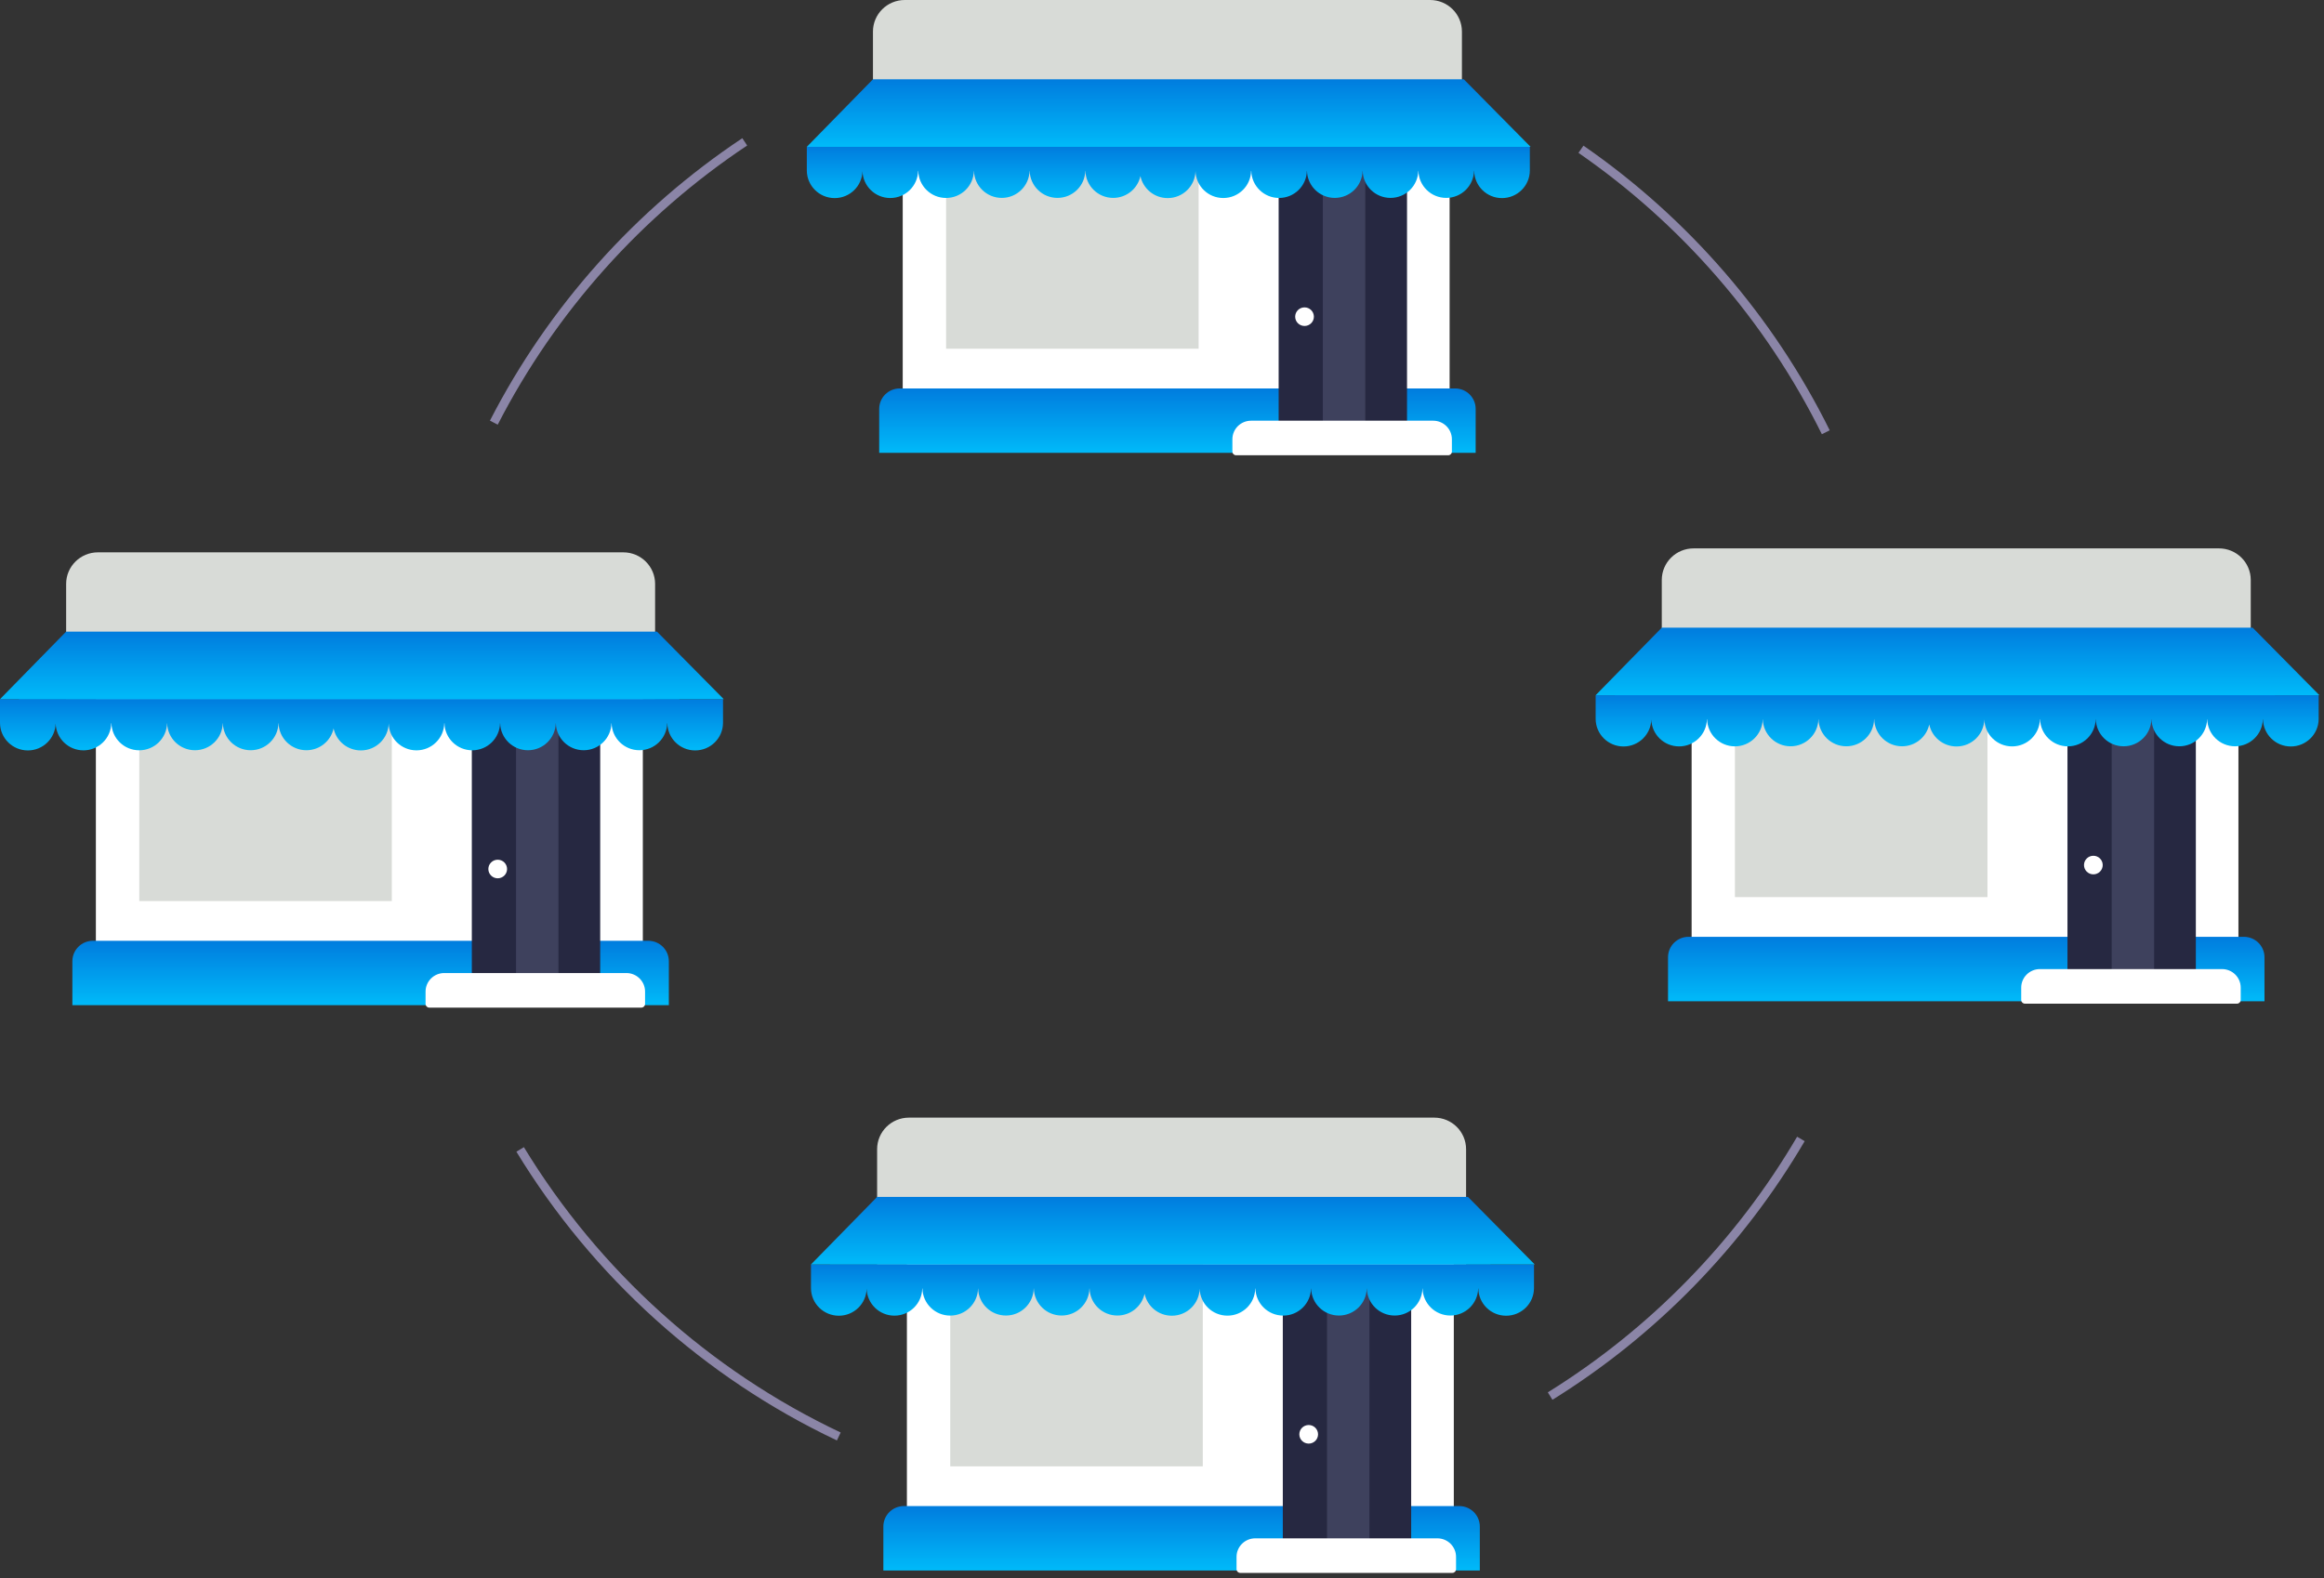 <?xml version="1.0" encoding="UTF-8"?>
<svg width="265px" height="180px" viewBox="0 0 265 180" version="1.1" xmlns="http://www.w3.org/2000/svg" xmlns:xlink="http://www.w3.org/1999/xlink">
    <rect x="0" y="0" width="265" height="180" fill="#333333" stroke="none"/>
    <title>4635F1BE-FA2F-42C0-A0FA-DA3D27030862</title>
    <defs>
        <linearGradient x1="50%" y1="0%" x2="50%" y2="100%" id="linearGradient-1">
            <stop stop-color="#007CDE" offset="0%"></stop>
            <stop stop-color="#00BAF9" offset="100%"></stop>
        </linearGradient>
        <linearGradient x1="50%" y1="0%" x2="50%" y2="100%" id="linearGradient-2">
            <stop stop-color="#007CDE" offset="0%"></stop>
            <stop stop-color="#00BAF9" offset="100%"></stop>
        </linearGradient>
        <linearGradient x1="50%" y1="0%" x2="50%" y2="100%" id="linearGradient-3">
            <stop stop-color="#007CDE" offset="0%"></stop>
            <stop stop-color="#00BAF9" offset="100%"></stop>
        </linearGradient>
    </defs>
    <g id="Page-1" stroke="none" stroke-width="1" fill="none" fill-rule="evenodd">
        <g id="Food-Delivery" transform="translate(-1037, -2094)">
            <g id="Group-33" transform="translate(1037, 2094)">
                <g id="Group-20">
                    <g id="4406-copy-4" transform="translate(92, 0)">
                        <polygon id="Fill-186" fill="#FFFFFF" points="10.957 46.425 73.278 46.425 73.278 11.87 10.957 11.87"></polygon>
                        <polygon id="Fill-188" fill="#FFFFFF" points="10.957 46.425 73.278 46.425 73.278 11.87 10.957 11.87"></polygon>
                        <polygon id="Fill-190" fill="#D8DBD7" points="15.881 39.777 44.677 39.777 44.677 15.685 15.881 15.685"></polygon>
                        <path d="M76.266,51.653 L8.253,51.653 L8.253,46.637 C8.253,45.348 9.303,44.305 10.6,44.305 L73.917,44.305 C75.214,44.305 76.266,45.348 76.266,46.637 L76.266,51.653" id="Fill-192" fill="url(#linearGradient-1)"></path>
                        <polygon id="Fill-194" fill="#262841" points="53.801 49.675 68.439 49.675 68.439 18.229 53.801 18.229"></polygon>
                        <polygon id="Fill-196" fill="#3E415D" points="58.841 49.675 63.679 49.675 63.679 18.229 58.841 18.229"></polygon>
                        <path d="M74.7,3.603 C74.7,1.613 73.076,0 71.072,0 L11.169,0 C9.165,0 7.541,1.613 7.541,3.603 L7.541,16.745 L74.7,16.745 L74.7,3.603" id="Fill-197" fill="#D8DBD7"></path>
                        <path d="M57.82,36.121 C57.82,36.706 57.342,37.18 56.754,37.18 C56.164,37.18 55.685,36.706 55.685,36.121 C55.685,35.535 56.164,35.06 56.754,35.06 C57.342,35.06 57.82,35.535 57.82,36.121" id="Fill-199" fill="#FFFFFF"></path>
                        <path d="M48.946,51.929 C48.714,51.929 48.526,51.742 48.526,51.512 L48.526,50.098 C48.526,48.934 49.48,47.986 50.654,47.986 L71.428,47.986 C72.601,47.986 73.555,48.934 73.555,50.098 L73.555,51.512 C73.555,51.742 73.366,51.929 73.135,51.929 L48.946,51.929" id="Fill-200" fill="#FFFFFF"></path>
                        <path d="M77.47,16.748 L77.47,16.718 L2.178,16.718 L2.178,16.748 L0,16.748 L0,19.437 C0,21.181 1.422,22.594 3.178,22.594 C4.906,22.594 6.305,21.221 6.347,19.513 C6.391,21.216 7.791,22.586 9.515,22.586 C11.251,22.586 12.656,21.204 12.687,19.487 L12.708,19.487 C12.742,21.201 14.145,22.58 15.876,22.58 C17.61,22.58 19.014,21.201 19.049,19.487 L19.059,19.487 C19.098,21.198 20.5,22.573 22.23,22.573 C23.96,22.573 25.36,21.198 25.399,19.487 L25.411,19.487 C25.45,21.198 26.852,22.573 28.581,22.573 C30.312,22.573 31.713,21.198 31.752,19.487 L31.767,19.487 C31.805,21.198 33.206,22.573 34.936,22.573 C36.461,22.573 37.731,21.506 38.04,20.085 C38.34,21.518 39.618,22.594 41.149,22.594 C42.878,22.594 44.278,21.221 44.32,19.513 C44.364,21.216 45.762,22.586 47.488,22.586 C49.223,22.586 50.628,21.204 50.659,19.487 L50.679,19.487 C50.714,21.201 52.117,22.58 53.85,22.58 C55.581,22.58 56.985,21.201 57.02,19.487 L57.03,19.487 C57.07,21.198 58.471,22.573 60.2,22.573 C61.931,22.573 63.333,21.198 63.372,19.487 L63.383,19.487 C63.422,21.198 64.823,22.573 66.554,22.573 C68.284,22.573 69.685,21.198 69.723,19.487 L69.738,19.487 C69.777,21.198 71.178,22.573 72.907,22.573 C74.638,22.573 76.04,21.198 76.079,19.487 L76.095,19.487 C76.123,21.208 77.529,22.594 79.265,22.594 C81.022,22.594 82.444,21.181 82.444,19.437 L82.444,16.748 L77.47,16.748" id="Fill-202" fill="url(#linearGradient-2)"></path>
                        <polyline id="Fill-204" fill="url(#linearGradient-3)" points="74.914 9.043 82.526 16.745 0.001 16.745 7.541 9.043 74.914 9.043"></polyline>
                    </g>
                    <g id="4406-copy-8" transform="translate(0, 63)">
                        <polygon id="Fill-186" fill="#FFFFFF" points="10.957 46.425 73.278 46.425 73.278 11.87 10.957 11.87"></polygon>
                        <polygon id="Fill-188" fill="#FFFFFF" points="10.957 46.425 73.278 46.425 73.278 11.87 10.957 11.87"></polygon>
                        <polygon id="Fill-190" fill="#D8DBD7" points="15.881 39.777 44.677 39.777 44.677 15.685 15.881 15.685"></polygon>
                        <path d="M76.266,51.653 L8.253,51.653 L8.253,46.637 C8.253,45.348 9.303,44.305 10.6,44.305 L73.917,44.305 C75.214,44.305 76.266,45.348 76.266,46.637 L76.266,51.653" id="Fill-192" fill="url(#linearGradient-1)"></path>
                        <polygon id="Fill-194" fill="#262841" points="53.801 49.675 68.439 49.675 68.439 18.229 53.801 18.229"></polygon>
                        <polygon id="Fill-196" fill="#3E415D" points="58.841 49.675 63.679 49.675 63.679 18.229 58.841 18.229"></polygon>
                        <path d="M74.7,3.603 C74.7,1.613 73.076,0 71.072,0 L11.169,0 C9.165,0 7.541,1.613 7.541,3.603 L7.541,16.745 L74.7,16.745 L74.7,3.603" id="Fill-197" fill="#D8DBD7"></path>
                        <path d="M57.82,36.121 C57.82,36.706 57.342,37.18 56.754,37.18 C56.164,37.18 55.685,36.706 55.685,36.121 C55.685,35.535 56.164,35.06 56.754,35.06 C57.342,35.06 57.82,35.535 57.82,36.121" id="Fill-199" fill="#FFFFFF"></path>
                        <path d="M48.946,51.929 C48.714,51.929 48.526,51.742 48.526,51.512 L48.526,50.098 C48.526,48.934 49.48,47.986 50.654,47.986 L71.428,47.986 C72.601,47.986 73.555,48.934 73.555,50.098 L73.555,51.512 C73.555,51.742 73.366,51.929 73.135,51.929 L48.946,51.929" id="Fill-200" fill="#FFFFFF"></path>
                        <path d="M77.47,16.748 L77.47,16.718 L2.178,16.718 L2.178,16.748 L0,16.748 L0,19.437 C0,21.181 1.422,22.594 3.178,22.594 C4.906,22.594 6.305,21.221 6.347,19.513 C6.391,21.216 7.791,22.586 9.515,22.586 C11.251,22.586 12.656,21.204 12.687,19.487 L12.708,19.487 C12.742,21.201 14.145,22.58 15.876,22.58 C17.61,22.58 19.014,21.201 19.049,19.487 L19.059,19.487 C19.098,21.198 20.5,22.573 22.23,22.573 C23.96,22.573 25.36,21.198 25.399,19.487 L25.411,19.487 C25.45,21.198 26.852,22.573 28.581,22.573 C30.312,22.573 31.713,21.198 31.752,19.487 L31.767,19.487 C31.805,21.198 33.206,22.573 34.936,22.573 C36.461,22.573 37.731,21.506 38.04,20.085 C38.34,21.518 39.618,22.594 41.149,22.594 C42.878,22.594 44.278,21.221 44.32,19.513 C44.364,21.216 45.762,22.586 47.488,22.586 C49.223,22.586 50.628,21.204 50.659,19.487 L50.679,19.487 C50.714,21.201 52.117,22.58 53.85,22.58 C55.581,22.58 56.985,21.201 57.02,19.487 L57.03,19.487 C57.07,21.198 58.471,22.573 60.2,22.573 C61.931,22.573 63.333,21.198 63.372,19.487 L63.383,19.487 C63.422,21.198 64.823,22.573 66.554,22.573 C68.284,22.573 69.685,21.198 69.723,19.487 L69.738,19.487 C69.777,21.198 71.178,22.573 72.907,22.573 C74.638,22.573 76.04,21.198 76.079,19.487 L76.095,19.487 C76.123,21.208 77.529,22.594 79.265,22.594 C81.022,22.594 82.444,21.181 82.444,19.437 L82.444,16.748 L77.47,16.748" id="Fill-202" fill="url(#linearGradient-2)"></path>
                        <polyline id="Fill-204" fill="url(#linearGradient-3)" points="74.914 9.043 82.526 16.745 0.001 16.745 7.541 9.043 74.914 9.043"></polyline>
                    </g>
                    <g id="4406-copy-5" transform="translate(181.948, 62.549)">
                        <polygon id="Fill-186" fill="#FFFFFF" points="10.957 46.425 73.278 46.425 73.278 11.87 10.957 11.87"></polygon>
                        <polygon id="Fill-188" fill="#FFFFFF" points="10.957 46.425 73.278 46.425 73.278 11.87 10.957 11.87"></polygon>
                        <polygon id="Fill-190" fill="#D8DBD7" points="15.881 39.777 44.677 39.777 44.677 15.685 15.881 15.685"></polygon>
                        <path d="M76.266,51.653 L8.253,51.653 L8.253,46.637 C8.253,45.348 9.303,44.305 10.6,44.305 L73.917,44.305 C75.214,44.305 76.266,45.348 76.266,46.637 L76.266,51.653" id="Fill-192" fill="url(#linearGradient-1)"></path>
                        <polygon id="Fill-194" fill="#262841" points="53.801 49.675 68.439 49.675 68.439 18.229 53.801 18.229"></polygon>
                        <polygon id="Fill-196" fill="#3E415D" points="58.841 49.675 63.679 49.675 63.679 18.229 58.841 18.229"></polygon>
                        <path d="M74.7,3.603 C74.7,1.613 73.076,0 71.072,0 L11.169,0 C9.165,0 7.541,1.613 7.541,3.603 L7.541,16.745 L74.7,16.745 L74.7,3.603" id="Fill-197" fill="#D8DBD7"></path>
                        <path d="M57.82,36.121 C57.82,36.706 57.342,37.18 56.754,37.18 C56.164,37.18 55.685,36.706 55.685,36.121 C55.685,35.535 56.164,35.06 56.754,35.06 C57.342,35.06 57.82,35.535 57.82,36.121" id="Fill-199" fill="#FFFFFF"></path>
                        <path d="M48.946,51.929 C48.714,51.929 48.526,51.742 48.526,51.512 L48.526,50.098 C48.526,48.934 49.48,47.986 50.654,47.986 L71.428,47.986 C72.601,47.986 73.555,48.934 73.555,50.098 L73.555,51.512 C73.555,51.742 73.366,51.929 73.135,51.929 L48.946,51.929" id="Fill-200" fill="#FFFFFF"></path>
                        <path d="M77.47,16.748 L77.47,16.718 L2.178,16.718 L2.178,16.748 L0,16.748 L0,19.437 C0,21.181 1.422,22.594 3.178,22.594 C4.906,22.594 6.305,21.221 6.347,19.513 C6.391,21.216 7.791,22.586 9.515,22.586 C11.251,22.586 12.656,21.204 12.687,19.487 L12.708,19.487 C12.742,21.201 14.145,22.58 15.876,22.58 C17.61,22.58 19.014,21.201 19.049,19.487 L19.059,19.487 C19.098,21.198 20.5,22.573 22.23,22.573 C23.96,22.573 25.36,21.198 25.399,19.487 L25.411,19.487 C25.45,21.198 26.852,22.573 28.581,22.573 C30.312,22.573 31.713,21.198 31.752,19.487 L31.767,19.487 C31.805,21.198 33.206,22.573 34.936,22.573 C36.461,22.573 37.731,21.506 38.04,20.085 C38.34,21.518 39.618,22.594 41.149,22.594 C42.878,22.594 44.278,21.221 44.32,19.513 C44.364,21.216 45.762,22.586 47.488,22.586 C49.223,22.586 50.628,21.204 50.659,19.487 L50.679,19.487 C50.714,21.201 52.117,22.58 53.85,22.58 C55.581,22.58 56.985,21.201 57.02,19.487 L57.03,19.487 C57.07,21.198 58.471,22.573 60.2,22.573 C61.931,22.573 63.333,21.198 63.372,19.487 L63.383,19.487 C63.422,21.198 64.823,22.573 66.554,22.573 C68.284,22.573 69.685,21.198 69.723,19.487 L69.738,19.487 C69.777,21.198 71.178,22.573 72.907,22.573 C74.638,22.573 76.04,21.198 76.079,19.487 L76.095,19.487 C76.123,21.208 77.529,22.594 79.265,22.594 C81.022,22.594 82.444,21.181 82.444,19.437 L82.444,16.748 L77.47,16.748" id="Fill-202" fill="url(#linearGradient-2)"></path>
                        <polyline id="Fill-204" fill="url(#linearGradient-3)" points="74.914 9.043 82.526 16.745 0.001 16.745 7.541 9.043 74.914 9.043"></polyline>
                    </g>
                    <g id="4406-copy-6" transform="translate(92.474, 127.478)">
                        <polygon id="Fill-186" fill="#FFFFFF" points="10.957 46.425 73.278 46.425 73.278 11.87 10.957 11.87"></polygon>
                        <polygon id="Fill-188" fill="#FFFFFF" points="10.957 46.425 73.278 46.425 73.278 11.87 10.957 11.87"></polygon>
                        <polygon id="Fill-190" fill="#D8DBD7" points="15.881 39.777 44.677 39.777 44.677 15.685 15.881 15.685"></polygon>
                        <path d="M76.266,51.653 L8.253,51.653 L8.253,46.637 C8.253,45.348 9.303,44.305 10.6,44.305 L73.917,44.305 C75.214,44.305 76.266,45.348 76.266,46.637 L76.266,51.653" id="Fill-192" fill="url(#linearGradient-1)"></path>
                        <polygon id="Fill-194" fill="#262841" points="53.801 49.675 68.439 49.675 68.439 18.229 53.801 18.229"></polygon>
                        <polygon id="Fill-196" fill="#3E415D" points="58.841 49.675 63.679 49.675 63.679 18.229 58.841 18.229"></polygon>
                        <path d="M74.7,3.603 C74.7,1.613 73.076,0 71.072,0 L11.169,0 C9.165,0 7.541,1.613 7.541,3.603 L7.541,16.745 L74.7,16.745 L74.7,3.603" id="Fill-197" fill="#D8DBD7"></path>
                        <path d="M57.82,36.121 C57.82,36.706 57.342,37.18 56.754,37.18 C56.164,37.18 55.685,36.706 55.685,36.121 C55.685,35.535 56.164,35.06 56.754,35.06 C57.342,35.06 57.82,35.535 57.82,36.121" id="Fill-199" fill="#FFFFFF"></path>
                        <path d="M48.946,51.929 C48.714,51.929 48.526,51.742 48.526,51.512 L48.526,50.098 C48.526,48.934 49.48,47.986 50.654,47.986 L71.428,47.986 C72.601,47.986 73.555,48.934 73.555,50.098 L73.555,51.512 C73.555,51.742 73.366,51.929 73.135,51.929 L48.946,51.929" id="Fill-200" fill="#FFFFFF"></path>
                        <path d="M77.47,16.748 L77.47,16.718 L2.178,16.718 L2.178,16.748 L0,16.748 L0,19.437 C0,21.181 1.422,22.594 3.178,22.594 C4.906,22.594 6.305,21.221 6.347,19.513 C6.391,21.216 7.791,22.586 9.515,22.586 C11.251,22.586 12.656,21.204 12.687,19.487 L12.708,19.487 C12.742,21.201 14.145,22.58 15.876,22.58 C17.61,22.58 19.014,21.201 19.049,19.487 L19.059,19.487 C19.098,21.198 20.5,22.573 22.23,22.573 C23.96,22.573 25.36,21.198 25.399,19.487 L25.411,19.487 C25.45,21.198 26.852,22.573 28.581,22.573 C30.312,22.573 31.713,21.198 31.752,19.487 L31.767,19.487 C31.805,21.198 33.206,22.573 34.936,22.573 C36.461,22.573 37.731,21.506 38.04,20.085 C38.34,21.518 39.618,22.594 41.149,22.594 C42.878,22.594 44.278,21.221 44.32,19.513 C44.364,21.216 45.762,22.586 47.488,22.586 C49.223,22.586 50.628,21.204 50.659,19.487 L50.679,19.487 C50.714,21.201 52.117,22.58 53.85,22.58 C55.581,22.58 56.985,21.201 57.02,19.487 L57.03,19.487 C57.07,21.198 58.471,22.573 60.2,22.573 C61.931,22.573 63.333,21.198 63.372,19.487 L63.383,19.487 C63.422,21.198 64.823,22.573 66.554,22.573 C68.284,22.573 69.685,21.198 69.723,19.487 L69.738,19.487 C69.777,21.198 71.178,22.573 72.907,22.573 C74.638,22.573 76.04,21.198 76.079,19.487 L76.095,19.487 C76.123,21.208 77.529,22.594 79.265,22.594 C81.022,22.594 82.444,21.181 82.444,19.437 L82.444,16.748 L77.47,16.748" id="Fill-202" fill="url(#linearGradient-2)"></path>
                        <polyline id="Fill-204" fill="url(#linearGradient-3)" points="74.914 9.043 82.526 16.745 0.001 16.745 7.541 9.043 74.914 9.043"></polyline>
                    </g>
                </g>
                <path d="M84.921,16.179 C72.86,24.21 62.968,35.242 56.311,48.208 M59.311,131.105 C67.928,145.265 80.569,156.708 95.645,163.845 M176.758,159.237 C188.508,151.939 198.347,141.855 205.352,129.908 M208.19,49.304 C201.758,36.317 192.105,25.209 180.274,17.025" id="Shape" stroke="#8B85A7"></path>
            </g>
        </g>
    </g>
</svg>